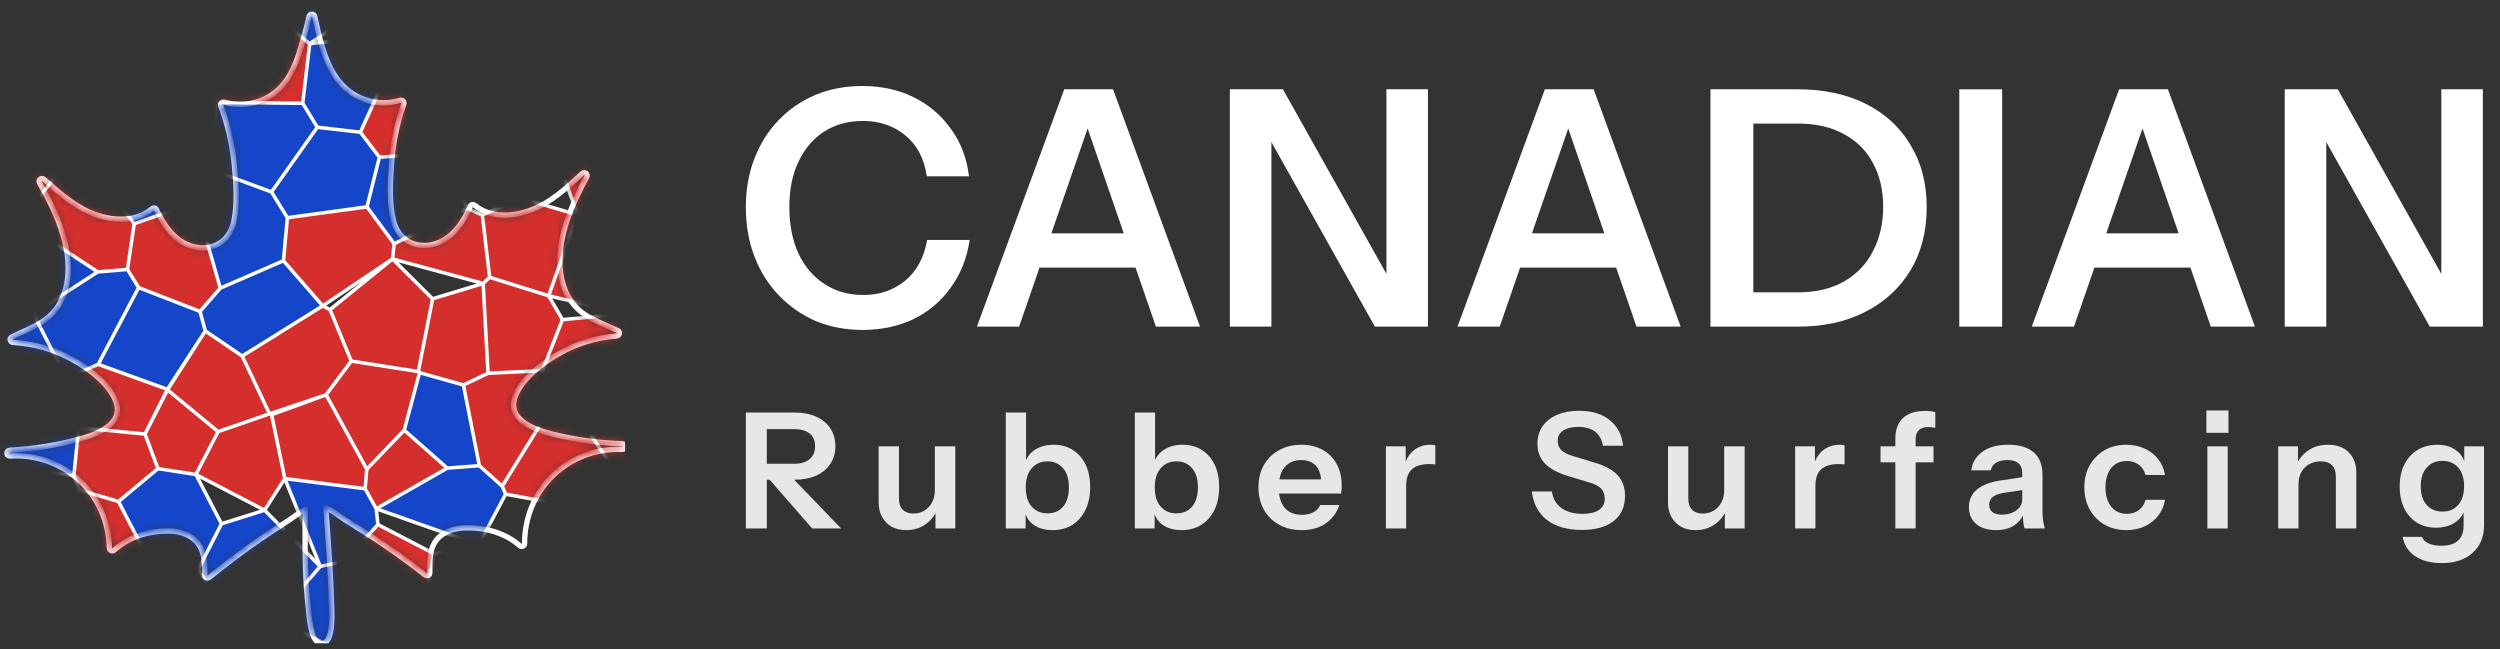<svg width="285" height="74" viewBox="0 0 285 74" fill="none" xmlns="http://www.w3.org/2000/svg">
<rect x="0" y="0" width="285" height="74" fill="#333333" stroke="none"/>
<g clip-path="url(#clip0_5_109)">
<path d="M70.934 50.584C68.282 50.496 65.652 50.151 63.075 49.514C60.843 48.963 57.446 47.789 58.904 44.8C59.839 42.882 61.899 41.351 63.705 40.314C65.727 39.152 67.971 38.483 70.292 38.302C70.586 38.28 70.765 37.842 70.45 37.695C69.201 37.111 67.865 36.644 66.708 35.884C65.083 34.816 64.211 33.14 63.927 31.241C63.361 27.459 65.105 23.418 66.884 20.17C67.065 19.841 66.638 19.531 66.369 19.781C64.604 21.422 62.769 23.133 60.467 23.977C58.435 24.721 55.901 24.862 54.142 23.416C53.998 23.297 53.722 23.279 53.632 23.487C52.858 25.27 51.666 27.102 49.732 27.755C47.528 28.501 45.406 27.429 44.851 25.155C44.353 23.115 44.479 20.767 44.629 18.691C44.798 16.348 45.257 14.047 46.036 11.831C46.12 11.593 45.856 11.368 45.632 11.435C42.874 12.264 39.992 11.239 38.352 8.877C36.936 6.836 36.391 4.235 35.868 1.845C35.838 1.708 35.725 1.636 35.603 1.622C35.601 1.621 35.597 1.621 35.594 1.621C35.442 1.606 35.277 1.683 35.241 1.852C35.048 2.75 34.8 3.632 34.556 4.518C33.987 6.588 33.291 8.826 31.632 10.299C29.975 11.771 27.681 12.237 25.563 11.649C25.337 11.587 25.078 11.818 25.167 12.054C25.971 14.191 26.474 16.414 26.701 18.685C26.914 20.817 27.104 23.24 26.636 25.35C26.143 27.577 24.144 28.705 21.951 28.096C19.931 27.536 18.651 25.674 17.822 23.869C17.727 23.663 17.452 23.687 17.31 23.809C15.582 25.292 13.046 25.205 10.999 24.505C8.679 23.71 6.808 22.038 5.008 20.436C4.736 20.193 4.313 20.507 4.502 20.835C6.35 24.045 8.179 28.047 7.694 31.841C7.458 33.688 6.664 35.36 5.128 36.46C3.964 37.294 2.587 37.801 1.31 38.432C0.999 38.586 1.186 39.02 1.481 39.036C3.749 39.164 5.953 39.758 7.96 40.827C9.842 41.83 12.006 43.343 13.005 45.29C14.479 48.16 11.327 49.433 9.134 50.038C6.509 50.762 3.819 51.181 1.101 51.329C0.685 51.355 0.688 52.002 1.108 51.98C7.27 51.599 12.347 56.282 12.471 62.477C12.477 62.768 12.825 62.891 13.029 62.701C14.667 61.176 17.039 60.506 19.247 60.531C20.468 60.544 21.759 60.927 22.541 61.917C23.355 62.946 23.348 64.317 23.343 65.569C23.342 65.875 23.695 65.962 23.901 65.793C25.836 64.198 27.845 62.698 29.918 61.287C30.848 60.653 31.792 60.04 32.74 59.434C33.355 59.041 34.068 58.462 34.799 58.06C34.791 58.648 34.78 59.237 34.779 59.826C34.77 62.992 34.787 66.188 35.153 69.338C35.24 70.087 35.399 73.35 36.63 73.37C38.193 73.396 37.794 69.233 37.773 68.408C37.686 64.887 37.376 61.372 37.136 57.856C37.955 58.219 38.767 58.905 39.387 59.295C40.342 59.896 41.304 60.485 42.251 61.099C44.383 62.481 46.452 63.957 48.447 65.532C48.656 65.696 49.008 65.6 49 65.296C48.971 64.138 48.929 62.871 49.557 61.846C50.268 60.688 51.697 60.213 52.989 60.171C55.195 60.099 57.581 60.719 59.251 62.209C59.459 62.394 59.804 62.263 59.804 61.973C59.797 55.778 64.773 50.987 70.941 51.235C71.36 51.249 71.351 50.601 70.934 50.584Z" stroke="white" stroke-width="0.604"/>
<mask id="mask0_5_109" style="mask-type:alpha" maskUnits="userSpaceOnUse" x="0" y="1" width="72" height="73">
<path d="M70.934 50.584C68.282 50.496 65.652 50.151 63.075 49.514C60.843 48.963 57.446 47.789 58.904 44.8C59.839 42.882 61.899 41.351 63.705 40.314C65.727 39.152 67.971 38.483 70.292 38.302C70.586 38.28 70.765 37.842 70.45 37.695C69.201 37.111 67.865 36.644 66.708 35.884C65.083 34.816 64.211 33.14 63.927 31.241C63.361 27.459 65.105 23.418 66.884 20.17C67.064 19.841 66.638 19.531 66.369 19.781C64.604 21.422 62.769 23.133 60.467 23.977C58.435 24.721 55.901 24.862 54.142 23.416C53.998 23.297 53.722 23.279 53.632 23.487C52.858 25.27 51.666 27.102 49.732 27.755C47.528 28.501 45.406 27.429 44.851 25.155C44.353 23.115 44.479 20.767 44.629 18.691C44.798 16.348 45.257 14.047 46.036 11.831C46.12 11.593 45.856 11.368 45.632 11.435C42.874 12.264 39.992 11.239 38.352 8.877C36.936 6.836 36.391 4.235 35.868 1.845C35.838 1.708 35.725 1.636 35.603 1.622C35.601 1.621 35.597 1.621 35.594 1.621C35.442 1.606 35.277 1.683 35.241 1.852C35.048 2.75 34.8 3.632 34.556 4.518C33.987 6.588 33.291 8.826 31.632 10.299C29.975 11.771 27.681 12.237 25.563 11.649C25.337 11.587 25.078 11.818 25.167 12.054C25.971 14.191 26.474 16.414 26.701 18.685C26.914 20.817 27.104 23.24 26.636 25.35C26.143 27.577 24.144 28.705 21.951 28.096C19.931 27.536 18.651 25.674 17.822 23.869C17.727 23.663 17.452 23.687 17.31 23.809C15.582 25.292 13.046 25.205 10.999 24.505C8.679 23.71 6.808 22.038 5.008 20.436C4.736 20.193 4.313 20.507 4.502 20.835C6.35 24.045 8.179 28.047 7.694 31.841C7.458 33.688 6.664 35.36 5.128 36.46C3.964 37.294 2.587 37.801 1.31 38.432C0.999 38.586 1.186 39.02 1.481 39.036C3.749 39.164 5.953 39.758 7.96 40.827C9.842 41.83 12.006 43.343 13.005 45.29C14.479 48.16 11.327 49.433 9.134 50.038C6.509 50.762 3.819 51.181 1.101 51.329C0.685 51.355 0.688 52.002 1.108 51.98C7.27 51.599 12.347 56.282 12.471 62.477C12.477 62.768 12.825 62.891 13.029 62.701C14.667 61.176 17.039 60.506 19.247 60.531C20.468 60.544 21.759 60.927 22.541 61.917C23.355 62.946 23.348 64.317 23.343 65.569C23.342 65.875 23.695 65.962 23.901 65.793C25.836 64.198 27.845 62.698 29.918 61.287C30.848 60.653 31.792 60.04 32.74 59.434C33.355 59.041 34.068 58.462 34.799 58.06C34.791 58.648 34.78 59.237 34.779 59.826C34.77 62.992 34.787 66.188 35.153 69.338C35.24 70.087 35.399 73.35 36.63 73.37C38.193 73.396 37.794 69.233 37.773 68.408C37.686 64.887 37.376 61.372 37.136 57.856C37.955 58.219 38.767 58.905 39.387 59.295C40.342 59.896 41.304 60.485 42.251 61.099C44.383 62.481 46.452 63.957 48.447 65.532C48.656 65.696 49.008 65.6 49 65.296C48.971 64.138 48.929 62.871 49.557 61.846C50.268 60.688 51.697 60.213 52.989 60.171C55.195 60.099 57.581 60.719 59.251 62.209C59.459 62.394 59.804 62.263 59.804 61.973C59.797 55.778 64.773 50.987 70.941 51.235C71.36 51.249 71.351 50.601 70.934 50.584Z" fill="white"/>
</mask>
<g mask="url(#mask0_5_109)">
<path d="M41.866 0.474L38.229 -7.383C38.229 -7.383 36.406 -6.486 35.238 -5.911C34.813 -5.6 34.151 -5.116 34.151 -5.116L32.768 2.954L35.306 4.976L41.866 0.474Z" fill="#1546C9"/>
<path d="M34.512 11.774L35.306 4.976L32.768 2.954L25.222 4.129L23.357 9.065L24.544 11.678L34.512 11.774Z" fill="#D42F2D"/>
<path d="M65.848 24.498L68.322 23.652L68.35 23.319L67.692 16.95L63.137 11.06C63.137 11.06 61.722 10.754 60.816 10.558C62.781 16.002 65.848 24.498 65.848 24.498Z" fill="#D42F2D"/>
<path d="M48.221 17.576L47.884 7.452L43.779 9.153L41.08 15.072L43.253 17.921L48.221 17.576Z" fill="#D42F2D"/>
<path d="M41.08 15.072L43.779 9.153L37.836 4.719L35.306 4.976L34.512 11.774L36.172 14.507L41.08 15.072Z" fill="#1546C9"/>
<path d="M30.952 21.882L36.172 14.507L34.512 11.774L24.544 11.678L24.376 17.111L25.41 19.836L30.952 21.882Z" fill="#1546C9"/>
<path d="M62.54 33.716L65.848 24.498L59.404 22.588L54.985 24.506L55.819 31.613L62.54 33.716Z" fill="#D42F2D"/>
<path d="M53.277 23.748L50.579 18.202L48.221 17.576L43.253 17.921L41.834 23.584L44.933 27.781L53.277 23.748Z" fill="#1546C9"/>
<path d="M41.834 23.584L43.253 17.921L41.08 15.072L36.172 14.507L30.952 21.882L32.764 24.82L41.834 23.584Z" fill="#1546C9"/>
<path d="M32.311 29.723L32.764 24.82L30.952 21.882L25.41 19.836L22.319 23.066L25.113 32.849L32.311 29.723Z" fill="#1546C9"/>
<path d="M22.319 23.066L25.41 19.836L24.376 17.111L16.048 16.866L12.736 22.099L15.302 25.502L22.319 23.066Z" fill="#1546C9"/>
<path d="M11.144 30.999L14.528 30.714L15.302 25.502L12.736 22.099L6.633 19.755L2.287 25.169L11.144 30.999Z" fill="#D42F2D"/>
<path d="M2.287 25.169L6.633 19.755L6.056 17.255L2.03 14.583L-5.572 23.319L-5.572 23.652L2.287 25.169Z" fill="#D42F2D"/>
<path d="M71.281 35.774L74.34 33.335L74.107 26.842L68.322 23.652L65.848 24.498L62.54 33.716L71.281 35.774Z" fill="#D42F2D"/>
<path d="M61.842 42.255L64.119 36.437L62.54 33.716L55.819 31.613L55.078 32.315L55.639 42.552L61.842 42.255Z" fill="#D42F2D"/>
<path d="M55.078 32.315L55.819 31.613L54.985 24.506L53.277 23.748L44.933 27.781L44.749 29.518L55.078 32.315Z" fill="#D42F2D"/>
<path d="M47.688 42.355L49.316 34.065L44.749 29.518L37.624 35.301L40.045 41.163L47.688 42.355Z" fill="#D42F2D"/>
<path d="M44.749 29.518L44.933 27.781L41.834 23.584L32.764 24.82L32.311 29.723L36.79 34.871L44.749 29.518Z" fill="#D42F2D"/>
<path d="M36.79 34.871L32.311 29.723L25.113 32.849L22.8 35.498L23.405 37.729L27.611 40.59L36.79 34.871Z" fill="#1546C9"/>
<path d="M22.8 35.498L25.113 32.849L22.319 23.066L15.302 25.502L14.528 30.714L15.803 32.785L22.8 35.498Z" fill="#D42F2D"/>
<path d="M11.196 41.533L15.803 32.785L14.528 30.714L11.144 30.999L3.798 35.746L7.575 43.154L11.196 41.533Z" fill="#1546C9"/>
<path d="M11.144 30.999L2.287 25.169L-0.572 26.842L-0.34 33.335L3.798 35.746L11.144 30.999Z" fill="#1546C9"/>
<path d="M72.107 42.965L71.281 35.774L64.119 36.437L61.842 42.255L63.678 45.016L64.673 45.522L72.107 42.965Z" fill="#D42F2D"/>
<path d="M63.678 45.016L61.842 42.255L55.639 42.552L52.832 43.888L54.645 53.086L57.251 55.429L63.678 45.016Z" fill="#D42F2D"/>
<path d="M55.639 42.552L55.078 32.315L49.316 34.065L47.688 42.355L47.828 42.48L52.832 43.888L55.639 42.552Z" fill="#D42F2D"/>
<path d="M46.084 49.041L47.828 42.48L47.688 42.355L40.045 41.163L37.175 45.008L41.814 53.487L46.084 49.041Z" fill="#D42F2D"/>
<path d="M37.175 45.008L40.045 41.163L37.624 35.301L36.79 34.871L27.611 40.59L30.723 47.175L37.175 45.008Z" fill="#D42F2D"/>
<path d="M24.861 49.205L30.723 47.175L27.611 40.59L23.405 37.729L19.099 44.442L24.861 49.205Z" fill="#D42F2D"/>
<path d="M19.087 44.382L23.405 37.729L22.8 35.498L15.803 32.785L11.196 41.533L19.087 44.382Z" fill="#1546C9"/>
<path d="M16.529 49.478L19.087 44.382L11.196 41.533L7.575 43.154L7.178 44.041L8.979 48.752L16.529 49.478Z" fill="#D42F2D"/>
<path d="M1.212 45.806L7.178 44.041L7.575 43.154L3.798 35.746L-0.34 33.335L-3.395 35.774L1.212 45.806Z" fill="#1546C9"/>
<path d="M71.309 53.334L72.139 52.732L75.892 45.806L72.107 42.965L64.673 45.522L69.865 53.334H71.309Z" fill="#D42F2D"/>
<path d="M64.528 57.604L69.865 53.334L64.673 45.522L63.678 45.016L57.251 55.429L57.644 56.336L64.528 57.604Z" fill="#D42F2D"/>
<path d="M50.988 53.367L54.645 53.086L52.832 43.888L47.828 42.48L46.084 49.041L50.988 53.367Z" fill="#1546C9"/>
<path d="M50.988 53.367L46.084 49.041L41.814 53.487L41.625 55.714L42.888 57.993L50.988 53.367Z" fill="#D42F2D"/>
<path d="M41.625 55.714L41.814 53.487L37.175 45.008L30.964 47.275L32.467 54.558L41.625 55.714Z" fill="#D42F2D"/>
<path d="M30.166 58.162L32.467 54.558L30.964 47.275L30.723 47.175L24.861 49.205L22.331 54.093L30.166 58.162Z" fill="#D42F2D"/>
<path d="M22.331 54.093L24.861 49.205L19.099 44.442L16.529 49.478L18.008 53.423L22.331 54.093Z" fill="#D42F2D"/>
<path d="M18.008 53.423L16.529 49.478L8.979 48.752L8.413 54.261L9.039 55.85L13.506 57.175L18.008 53.423Z" fill="#D42F2D"/>
<path d="M8.413 54.261L8.979 48.752L7.178 44.041L1.212 45.806L-2.541 52.732L8.413 54.261Z" fill="#1546C9"/>
<path d="M54.564 62.122L57.644 56.336L57.251 55.429L54.645 53.086L50.988 53.367L42.888 57.993L54.564 62.122Z" fill="#1546C9"/>
<path d="M47.912 71.151L49.508 63.138L43.085 59.803L39.284 63.992L42.776 71.215L47.912 71.151Z" fill="#D42F2D"/>
<path d="M36.509 64.57L39.284 63.992L43.085 59.803L42.888 57.993L41.625 55.714L32.467 54.558L36.509 64.57Z" fill="#1546C9"/>
<path d="M32.03 69.747L36.509 64.57L30.166 58.162L25.25 59.711L22.587 64.955L24.352 67.612L32.03 69.747Z" fill="#1546C9"/>
<path d="M22.587 64.955L25.25 59.711L22.331 54.093L18.008 53.423L13.506 57.175L17.479 64.803L22.587 64.955Z" fill="#1546C9"/>
<path d="M13.109 68.029L17.479 64.803L13.506 57.175L9.039 55.85L3.67 63.719L6.116 65.589L13.109 68.029Z" fill="#D42F2D"/>
<path d="M40.062 74.863L42.776 71.215L39.284 63.992L36.509 64.57L32.03 69.747L32.563 71.171L40.062 74.863Z" fill="#1546C9"/>
<path d="M41.866 0.474L38.229 -7.383C38.229 -7.383 36.406 -6.486 35.238 -5.911C34.813 -5.6 34.151 -5.116 34.151 -5.116L32.768 2.954M41.866 0.474L37.836 4.719M41.866 0.474L35.306 4.976M32.768 2.954L25.222 4.129L23.357 9.065L24.544 11.678M32.768 2.954L35.306 4.976M43.779 9.153L47.884 7.452L48.221 17.576M43.779 9.153L37.836 4.719M43.779 9.153L41.08 15.072M37.836 4.719L35.306 4.976M35.306 4.976L34.512 11.774M34.512 11.774L24.544 11.678M34.512 11.774L36.172 14.507M24.544 11.678L24.376 17.111M65.848 24.498L68.322 23.652M65.848 24.498C65.848 24.498 62.781 16.002 60.816 10.558C61.722 10.754 63.137 11.06 63.137 11.06L67.692 16.95L68.35 23.319L68.322 23.652M65.848 24.498L62.54 33.716M65.848 24.498L59.404 22.588L54.985 24.506M68.322 23.652L74.107 26.842L74.34 33.335L71.281 35.774M48.221 17.576L50.579 18.202L53.277 23.748M48.221 17.576L43.253 17.921M41.08 15.072L43.253 17.921M41.08 15.072L36.172 14.507M43.253 17.921L41.834 23.584M36.172 14.507L30.952 21.882M30.952 21.882L25.41 19.836M30.952 21.882L32.764 24.82M24.376 17.111L25.41 19.836M24.376 17.111L16.048 16.866L12.736 22.099M25.41 19.836L22.319 23.066M6.633 19.755L6.056 17.255L2.03 14.583L-5.572 23.319L-5.572 23.652L2.287 25.169M6.633 19.755L12.736 22.099M6.633 19.755L2.287 25.169M12.736 22.099L15.302 25.502M62.54 33.716L55.819 31.613M62.54 33.716L71.281 35.774M62.54 33.716L64.119 36.437M54.985 24.506L55.819 31.613M54.985 24.506L53.277 23.748M55.819 31.613L55.078 32.315M53.277 23.748L44.933 27.781M41.834 23.584L44.933 27.781M41.834 23.584L32.764 24.82M44.933 27.781L44.749 29.518M32.764 24.82L32.311 29.723M32.311 29.723L25.113 32.849M32.311 29.723L36.79 34.871M22.319 23.066L25.113 32.849M22.319 23.066L15.302 25.502M25.113 32.849L22.8 35.498M15.302 25.502L14.528 30.714M11.144 30.999L14.528 30.714M11.144 30.999L2.287 25.169M11.144 30.999L3.798 35.746M14.528 30.714L15.803 32.785M2.287 25.169L-0.572 26.842L-0.34 33.335M71.281 35.774L72.107 42.965M71.281 35.774L64.119 36.437M61.842 42.255L64.119 36.437M61.842 42.255L55.639 42.552M61.842 42.255L63.678 45.016M55.078 32.315L55.639 42.552M55.078 32.315L44.749 29.518M55.078 32.315L49.316 34.065M55.639 42.552L52.832 43.888M44.749 29.518L49.316 34.065M44.749 29.518L37.624 35.301M44.749 29.518L36.79 34.871M47.688 42.355L49.316 34.065M47.688 42.355L40.045 41.163M47.688 42.355L47.828 42.48M37.624 35.301L40.045 41.163M37.624 35.301L36.79 34.871M40.045 41.163L37.175 45.008M36.79 34.871L27.611 40.59M22.8 35.498L23.405 37.729M22.8 35.498L15.803 32.785M23.405 37.729L27.611 40.59M23.405 37.729L19.099 44.442M23.405 37.729L19.087 44.382M27.611 40.59L30.723 47.175M15.803 32.785L11.196 41.533M11.196 41.533L7.575 43.154M11.196 41.533L19.087 44.382M3.798 35.746L7.575 43.154M3.798 35.746L-0.34 33.335M7.575 43.154L7.178 44.041M-0.34 33.335L-3.395 35.774L1.212 45.806M72.107 42.965L64.673 45.522M72.107 42.965L75.892 45.806L72.139 52.732L71.309 53.334H69.865M63.678 45.016L64.673 45.522M63.678 45.016L57.251 55.429M64.673 45.522L69.865 53.334M52.832 43.888L54.645 53.086M52.832 43.888L47.828 42.48M54.645 53.086L57.251 55.429M54.645 53.086L50.988 53.367M57.251 55.429L57.644 56.336M47.828 42.48L46.084 49.041M46.084 49.041L41.814 53.487M46.084 49.041L50.988 53.367M37.175 45.008L41.814 53.487M37.175 45.008L30.723 47.175M37.175 45.008L30.964 47.275M41.814 53.487L41.625 55.714M30.723 47.175L24.861 49.205M30.723 47.175L30.964 47.275M24.861 49.205L19.099 44.442M24.861 49.205L22.331 54.093M19.099 44.442L16.529 49.478M19.087 44.382L16.529 49.478M16.529 49.478L8.979 48.752M16.529 49.478L18.008 53.423M7.178 44.041L8.979 48.752M7.178 44.041L1.212 45.806M8.979 48.752L8.413 54.261M1.212 45.806L-2.541 52.732L8.413 54.261M69.865 53.334L64.528 57.604L57.644 56.336M57.644 56.336L54.564 62.122M50.988 53.367L42.888 57.993M41.625 55.714L42.888 57.993M41.625 55.714L32.467 54.558M42.888 57.993L54.564 62.122M42.888 57.993L43.085 59.803M30.964 47.275L32.467 54.558M32.467 54.558L30.166 58.162M32.467 54.558L36.509 64.57M30.166 58.162L22.331 54.093M30.166 58.162L36.509 64.57M30.166 58.162L25.25 59.711M22.331 54.093L18.008 53.423M22.331 54.093L25.25 59.711M18.008 53.423L13.506 57.175M8.413 54.261L9.039 55.85M9.039 55.85L13.506 57.175M9.039 55.85L3.67 63.719L6.116 65.589L13.109 68.029L17.479 64.803M13.506 57.175L17.479 64.803M54.564 62.122L49.508 63.138M49.508 63.138L47.912 71.151L42.776 71.215M49.508 63.138L43.085 59.803M43.085 59.803L39.284 63.992M39.284 63.992L42.776 71.215M39.284 63.992L36.509 64.57M42.776 71.215L40.062 74.863M36.509 64.57L32.03 69.747M32.03 69.747L24.352 67.612L22.587 64.955M32.03 69.747L32.563 71.171L40.062 74.863M25.25 59.711L22.587 64.955M22.587 64.955L17.479 64.803M40.062 74.863L40.126 75.682" stroke="white" stroke-width="0.403"/>
</g>
</g>
<path d="M98.329 37.612C96.4 37.612 94.621 37.274 92.993 36.597C91.39 35.896 89.987 34.919 88.784 33.666C87.582 32.414 86.655 30.936 86.004 29.232C85.352 27.529 85.026 25.662 85.026 23.633C85.026 21.604 85.352 19.75 86.004 18.072C86.655 16.393 87.569 14.94 88.747 13.713C89.949 12.46 91.352 11.496 92.955 10.819C94.584 10.143 96.375 9.805 98.329 9.805C100.483 9.805 102.425 10.23 104.154 11.082C105.882 11.934 107.298 13.136 108.4 14.69C109.527 16.218 110.216 18.022 110.467 20.101H105.657C105.356 18.072 104.542 16.518 103.214 15.441C101.886 14.339 100.271 13.788 98.367 13.788C96.688 13.788 95.223 14.189 93.97 14.99C92.717 15.792 91.74 16.932 91.039 18.41C90.338 19.863 89.987 21.591 89.987 23.596C89.987 25.65 90.338 27.429 91.039 28.932C91.74 30.41 92.73 31.562 94.008 32.389C95.285 33.216 96.751 33.629 98.404 33.629C100.258 33.629 101.849 33.09 103.177 32.013C104.504 30.911 105.344 29.358 105.694 27.353H110.542C110.241 29.408 109.527 31.211 108.4 32.765C107.298 34.318 105.882 35.52 104.154 36.372C102.425 37.199 100.483 37.612 98.329 37.612Z" fill="white"/>
<path d="M111.367 37.236L121.325 10.18H125.534L116.177 37.236H111.367ZM131.772 37.236L122.452 10.18H126.887L136.807 37.236H131.772ZM116.515 26.602H131.321V30.51H116.515V26.602Z" fill="white"/>
<path d="M140.204 37.236V10.18H146.254L159.444 33.704L158.053 34.042V10.18H162.788V37.236H156.738L143.548 13.713L144.939 13.374V37.236H140.204Z" fill="white"/>
<path d="M166.156 37.236L176.114 10.18H180.322L170.966 37.236H166.156ZM186.56 37.236L177.241 10.18H181.675L191.596 37.236H186.56ZM171.304 26.602H186.109V30.51H171.304V26.602Z" fill="white"/>
<path d="M197.961 37.236V33.328H204.951C207.005 33.328 208.759 32.915 210.212 32.088C211.665 31.262 212.767 30.109 213.518 28.631C214.295 27.153 214.683 25.462 214.683 23.558C214.683 21.679 214.295 20.026 213.518 18.598C212.767 17.17 211.665 16.068 210.212 15.291C208.784 14.489 207.03 14.088 204.951 14.088H198.036V10.18H204.951C207.907 10.18 210.487 10.732 212.692 11.834C214.896 12.936 216.6 14.502 217.802 16.531C219.03 18.535 219.644 20.903 219.644 23.633C219.644 26.364 219.03 28.756 217.802 30.811C216.575 32.84 214.859 34.418 212.654 35.545C210.475 36.673 207.919 37.236 204.988 37.236H197.961ZM194.993 37.236V10.18H199.878V37.236H194.993Z" fill="white"/>
<path d="M223.359 37.236V10.18H228.244V37.236H223.359Z" fill="white"/>
<path d="M231.623 37.236L241.581 10.18H245.79L236.433 37.236H231.623ZM252.028 37.236L242.708 10.18H247.143L257.063 37.236H252.028ZM236.771 26.602H251.577V30.51H236.771V26.602Z" fill="white"/>
<path d="M260.46 37.236V10.18H266.51L279.7 33.704L278.309 34.042V10.18H283.044V37.236H276.994L263.804 13.713L265.195 13.374V37.236H260.46Z" fill="white"/>
<path d="M85.027 60.248V47.03H90.608C91.55 47.03 92.37 47.189 93.068 47.508C93.765 47.826 94.298 48.272 94.665 48.848C95.044 49.423 95.234 50.096 95.234 50.867C95.234 51.626 95.044 52.293 94.665 52.868C94.298 53.443 93.765 53.89 93.068 54.208C92.37 54.527 91.55 54.686 90.608 54.686H86.899V52.868H90.534C91.305 52.868 91.893 52.691 92.297 52.336C92.713 51.981 92.921 51.491 92.921 50.867C92.921 50.243 92.719 49.766 92.315 49.435C91.911 49.092 91.317 48.921 90.534 48.921H87.413V60.248H85.027ZM92.59 60.248L86.697 53.492H89.378L95.895 60.248H92.59Z" fill="#E7E7E8"/>
<path d="M103.304 60.432C102.655 60.432 102.092 60.297 101.615 60.028C101.15 59.746 100.789 59.367 100.532 58.89C100.287 58.413 100.165 57.874 100.165 57.274V50.885H102.478V56.797C102.478 57.372 102.619 57.807 102.9 58.1C103.194 58.394 103.604 58.541 104.13 58.541C104.607 58.541 105.024 58.431 105.379 58.211C105.746 57.99 106.033 57.684 106.241 57.293C106.462 56.889 106.572 56.436 106.572 55.934L106.811 58.174C106.505 58.859 106.046 59.41 105.434 59.826C104.834 60.23 104.124 60.432 103.304 60.432ZM106.645 60.248V58.045H106.572V50.885H108.903V60.248H106.645Z" fill="#E7E7E8"/>
<path d="M120.001 60.432C119.108 60.432 118.374 60.224 117.798 59.808C117.235 59.379 116.887 58.792 116.752 58.045L116.917 58.027V60.248H114.659V47.03H116.972V52.997L116.807 52.96C116.966 52.262 117.339 51.712 117.927 51.308C118.527 50.904 119.267 50.702 120.148 50.702C120.981 50.702 121.703 50.904 122.315 51.308C122.939 51.699 123.422 52.256 123.765 52.978C124.108 53.7 124.279 54.551 124.279 55.53C124.279 56.522 124.102 57.384 123.747 58.119C123.392 58.853 122.896 59.422 122.26 59.826C121.623 60.23 120.87 60.432 120.001 60.432ZM119.414 58.523C120.161 58.523 120.754 58.266 121.195 57.752C121.635 57.225 121.856 56.491 121.856 55.548C121.856 54.606 121.629 53.878 121.176 53.364C120.736 52.85 120.142 52.593 119.396 52.593C118.661 52.593 118.068 52.856 117.615 53.382C117.162 53.896 116.936 54.624 116.936 55.567C116.936 56.509 117.162 57.237 117.615 57.752C118.068 58.266 118.667 58.523 119.414 58.523Z" fill="#E7E7E8"/>
<path d="M134.708 60.432C133.815 60.432 133.081 60.224 132.505 59.808C131.942 59.379 131.594 58.792 131.459 58.045L131.624 58.027V60.248H129.366V47.03H131.679V52.997L131.514 52.96C131.673 52.262 132.046 51.712 132.634 51.308C133.234 50.904 133.974 50.702 134.855 50.702C135.687 50.702 136.41 50.904 137.022 51.308C137.646 51.699 138.129 52.256 138.472 52.978C138.815 53.7 138.986 54.551 138.986 55.53C138.986 56.522 138.808 57.384 138.454 58.119C138.099 58.853 137.603 59.422 136.966 59.826C136.33 60.23 135.577 60.432 134.708 60.432ZM134.121 58.523C134.867 58.523 135.461 58.266 135.902 57.752C136.342 57.225 136.563 56.491 136.563 55.548C136.563 54.606 136.336 53.878 135.883 53.364C135.443 52.85 134.849 52.593 134.103 52.593C133.368 52.593 132.775 52.856 132.322 53.382C131.869 53.896 131.642 54.624 131.642 55.567C131.642 56.509 131.869 57.237 132.322 57.752C132.775 58.266 133.374 58.523 134.121 58.523Z" fill="#E7E7E8"/>
<path d="M148.403 60.432C147.411 60.432 146.542 60.224 145.796 59.808C145.061 59.392 144.486 58.816 144.07 58.082C143.666 57.348 143.464 56.503 143.464 55.548C143.464 54.594 143.666 53.755 144.07 53.033C144.486 52.299 145.061 51.73 145.796 51.326C146.53 50.91 147.387 50.702 148.366 50.702C149.296 50.702 150.104 50.898 150.789 51.289C151.475 51.669 152.007 52.207 152.386 52.905C152.766 53.602 152.955 54.416 152.955 55.347C152.955 55.518 152.949 55.677 152.937 55.824C152.925 55.971 152.907 56.118 152.882 56.264H144.896V54.649H151.101L150.624 55.09C150.624 54.208 150.422 53.547 150.018 53.107C149.614 52.666 149.051 52.446 148.329 52.446C147.546 52.446 146.922 52.715 146.457 53.254C146.004 53.792 145.777 54.569 145.777 55.585C145.777 56.589 146.004 57.36 146.457 57.898C146.922 58.425 147.576 58.688 148.421 58.688C148.91 58.688 149.339 58.596 149.706 58.413C150.073 58.229 150.342 57.947 150.514 57.568H152.698C152.392 58.449 151.872 59.147 151.138 59.661C150.416 60.175 149.504 60.432 148.403 60.432Z" fill="#E7E7E8"/>
<path d="M157.991 60.248V50.885H160.249V53.144H160.304V60.248H157.991ZM160.304 55.365L160.066 53.144C160.286 52.348 160.659 51.742 161.185 51.326C161.712 50.91 162.342 50.702 163.076 50.702C163.333 50.702 163.517 50.726 163.627 50.775V52.96C163.566 52.935 163.48 52.923 163.37 52.923C163.26 52.911 163.125 52.905 162.966 52.905C162.073 52.905 161.406 53.101 160.965 53.492C160.525 53.884 160.304 54.508 160.304 55.365Z" fill="#E7E7E8"/>
<path d="M180.334 60.413C178.669 60.413 177.341 60.034 176.35 59.275C175.371 58.504 174.795 57.421 174.624 56.026H176.919C177.029 56.834 177.39 57.464 178.002 57.917C178.614 58.357 179.416 58.578 180.407 58.578C181.227 58.578 181.851 58.431 182.28 58.137C182.72 57.831 182.94 57.409 182.94 56.87C182.94 56.393 182.806 56.008 182.537 55.714C182.267 55.42 181.814 55.181 181.178 54.998L178.791 54.282C177.58 53.915 176.686 53.431 176.111 52.831C175.548 52.232 175.267 51.479 175.267 50.573C175.267 49.815 175.462 49.154 175.854 48.591C176.246 48.028 176.796 47.593 177.506 47.287C178.228 46.981 179.067 46.828 180.021 46.828C181.49 46.828 182.659 47.189 183.528 47.911C184.409 48.621 184.911 49.588 185.033 50.812H182.739C182.604 50.078 182.298 49.539 181.821 49.197C181.343 48.842 180.701 48.664 179.893 48.664C179.183 48.664 178.62 48.805 178.204 49.086C177.788 49.368 177.58 49.753 177.58 50.243C177.58 50.647 177.702 50.989 177.947 51.271C178.204 51.553 178.675 51.797 179.361 52.005L181.784 52.74C182.996 53.095 183.877 53.578 184.428 54.19C184.978 54.802 185.254 55.579 185.254 56.522C185.254 57.77 184.819 58.731 183.95 59.404C183.093 60.077 181.888 60.413 180.334 60.413Z" fill="#E7E7E8"/>
<path d="M193.29 60.432C192.642 60.432 192.079 60.297 191.601 60.028C191.136 59.746 190.775 59.367 190.518 58.89C190.273 58.413 190.151 57.874 190.151 57.274V50.885H192.464V56.797C192.464 57.372 192.605 57.807 192.887 58.1C193.18 58.394 193.59 58.541 194.117 58.541C194.594 58.541 195.01 58.431 195.365 58.211C195.732 57.99 196.02 57.684 196.228 57.293C196.448 56.889 196.558 56.436 196.558 55.934L196.797 58.174C196.491 58.859 196.032 59.41 195.42 59.826C194.82 60.23 194.11 60.432 193.29 60.432ZM196.632 60.248V58.045H196.558V50.885H198.89V60.248H196.632Z" fill="#E7E7E8"/>
<path d="M204.645 60.248V50.885H206.904V53.144H206.959V60.248H204.645ZM206.959 55.365L206.72 53.144C206.94 52.348 207.314 51.742 207.84 51.326C208.366 50.91 208.996 50.702 209.731 50.702C209.988 50.702 210.171 50.726 210.282 50.775V52.96C210.22 52.935 210.135 52.923 210.025 52.923C209.914 52.911 209.78 52.905 209.621 52.905C208.727 52.905 208.06 53.101 207.62 53.492C207.179 53.884 206.959 54.508 206.959 55.365Z" fill="#E7E7E8"/>
<path d="M216.071 60.248V50.023C216.071 48.995 216.352 48.211 216.915 47.673C217.491 47.122 218.347 46.847 219.486 46.847C219.743 46.847 219.957 46.859 220.128 46.883C220.299 46.908 220.465 46.944 220.624 46.993V48.793C220.538 48.756 220.428 48.731 220.293 48.719C220.159 48.695 220.006 48.682 219.834 48.682C219.345 48.682 218.978 48.805 218.733 49.05C218.5 49.282 218.384 49.625 218.384 50.078V60.248H216.071ZM214.382 52.703V50.885H220.422V52.703H214.382Z" fill="#E7E7E8"/>
<path d="M230.79 60.248C230.729 60.004 230.68 59.734 230.643 59.441C230.618 59.147 230.606 58.792 230.606 58.376H230.533V53.933C230.533 53.443 230.392 53.076 230.111 52.831C229.841 52.574 229.425 52.446 228.862 52.446C228.311 52.446 227.871 52.55 227.54 52.758C227.222 52.954 227.026 53.242 226.953 53.621H224.731C224.829 52.752 225.245 52.048 225.98 51.51C226.714 50.971 227.699 50.702 228.936 50.702C230.221 50.702 231.194 50.996 231.855 51.583C232.515 52.158 232.846 53.009 232.846 54.135V58.376C232.846 58.669 232.864 58.969 232.901 59.275C232.95 59.581 233.017 59.906 233.103 60.248H230.79ZM227.54 60.432C226.598 60.432 225.845 60.199 225.282 59.734C224.731 59.257 224.456 58.62 224.456 57.825C224.456 56.968 224.768 56.289 225.392 55.787C226.017 55.285 226.898 54.949 228.036 54.778L230.955 54.337V55.806L228.422 56.191C227.871 56.277 227.455 56.43 227.173 56.65C226.904 56.87 226.769 57.176 226.769 57.568C226.769 57.923 226.898 58.198 227.155 58.394C227.412 58.578 227.767 58.669 228.22 58.669C228.88 58.669 229.431 58.504 229.872 58.174C230.312 57.843 230.533 57.44 230.533 56.962L230.79 58.376C230.545 59.049 230.141 59.563 229.578 59.918C229.027 60.261 228.348 60.432 227.54 60.432Z" fill="#E7E7E8"/>
<path d="M242.407 60.432C241.465 60.432 240.633 60.224 239.91 59.808C239.201 59.392 238.638 58.816 238.221 58.082C237.818 57.335 237.616 56.491 237.616 55.548C237.616 54.606 237.818 53.774 238.221 53.052C238.638 52.317 239.201 51.742 239.91 51.326C240.633 50.91 241.465 50.702 242.407 50.702C243.178 50.702 243.876 50.849 244.5 51.142C245.124 51.424 245.638 51.828 246.042 52.354C246.446 52.868 246.703 53.468 246.813 54.153H244.592C244.457 53.651 244.2 53.26 243.821 52.978C243.441 52.697 242.982 52.556 242.444 52.556C241.942 52.556 241.508 52.678 241.14 52.923C240.785 53.168 240.51 53.517 240.314 53.97C240.118 54.422 240.021 54.949 240.021 55.548C240.021 56.16 240.118 56.693 240.314 57.146C240.51 57.599 240.792 57.953 241.159 58.211C241.526 58.455 241.954 58.578 242.444 58.578C242.982 58.578 243.441 58.437 243.821 58.155C244.2 57.874 244.457 57.482 244.592 56.98H246.813C246.703 57.666 246.44 58.272 246.024 58.798C245.62 59.312 245.106 59.716 244.482 60.01C243.87 60.291 243.178 60.432 242.407 60.432Z" fill="#E7E7E8"/>
<path d="M251.641 60.248V50.885H253.954V60.248H251.641ZM251.53 49.343V46.791H254.046V49.343H251.53Z" fill="#E7E7E8"/>
<path d="M259.714 60.248V50.885H261.972V53.089H262.027V60.248H259.714ZM266.286 60.248V54.337C266.286 53.762 266.139 53.327 265.846 53.033C265.552 52.74 265.124 52.593 264.561 52.593C264.071 52.593 263.63 52.703 263.239 52.923C262.859 53.144 262.56 53.45 262.339 53.841C262.131 54.233 262.027 54.686 262.027 55.2L261.789 52.96C262.107 52.275 262.572 51.73 263.184 51.326C263.796 50.91 264.53 50.702 265.387 50.702C266.403 50.702 267.192 50.989 267.755 51.565C268.33 52.14 268.618 52.905 268.618 53.859V60.248H266.286Z" fill="#E7E7E8"/>
<path d="M278.354 64.195C277.118 64.195 276.102 63.926 275.306 63.388C274.523 62.849 274.058 62.121 273.911 61.203H276.114C276.224 61.521 276.463 61.766 276.83 61.937C277.21 62.121 277.699 62.213 278.299 62.213C279.168 62.213 279.81 62.017 280.227 61.625C280.643 61.246 280.851 60.664 280.851 59.881V57.862L281.016 57.898C280.869 58.584 280.496 59.135 279.896 59.551C279.296 59.955 278.562 60.157 277.693 60.157C276.861 60.157 276.133 59.961 275.508 59.569C274.896 59.177 274.419 58.633 274.076 57.935C273.734 57.225 273.562 56.399 273.562 55.457C273.562 54.502 273.74 53.67 274.095 52.96C274.45 52.25 274.945 51.699 275.582 51.308C276.23 50.904 276.983 50.702 277.84 50.702C278.721 50.702 279.443 50.916 280.006 51.344C280.581 51.761 280.936 52.342 281.071 53.089L280.924 53.107V50.885H283.182V59.863C283.182 61.197 282.748 62.249 281.879 63.02C281.022 63.804 279.847 64.195 278.354 64.195ZM278.446 58.321C279.192 58.321 279.786 58.07 280.227 57.568C280.679 57.054 280.906 56.338 280.906 55.42C280.906 54.502 280.679 53.792 280.227 53.29C279.774 52.789 279.174 52.538 278.427 52.538C277.693 52.538 277.099 52.795 276.647 53.309C276.194 53.811 275.967 54.52 275.967 55.438C275.967 56.356 276.194 57.066 276.647 57.568C277.099 58.07 277.699 58.321 278.446 58.321Z" fill="#E7E7E8"/>
<defs>
<clipPath id="clip0_5_109">
<rect width="71.258" height="72.667" fill="white" transform="translate(0 0.667)"/>
</clipPath>
</defs>
</svg>

